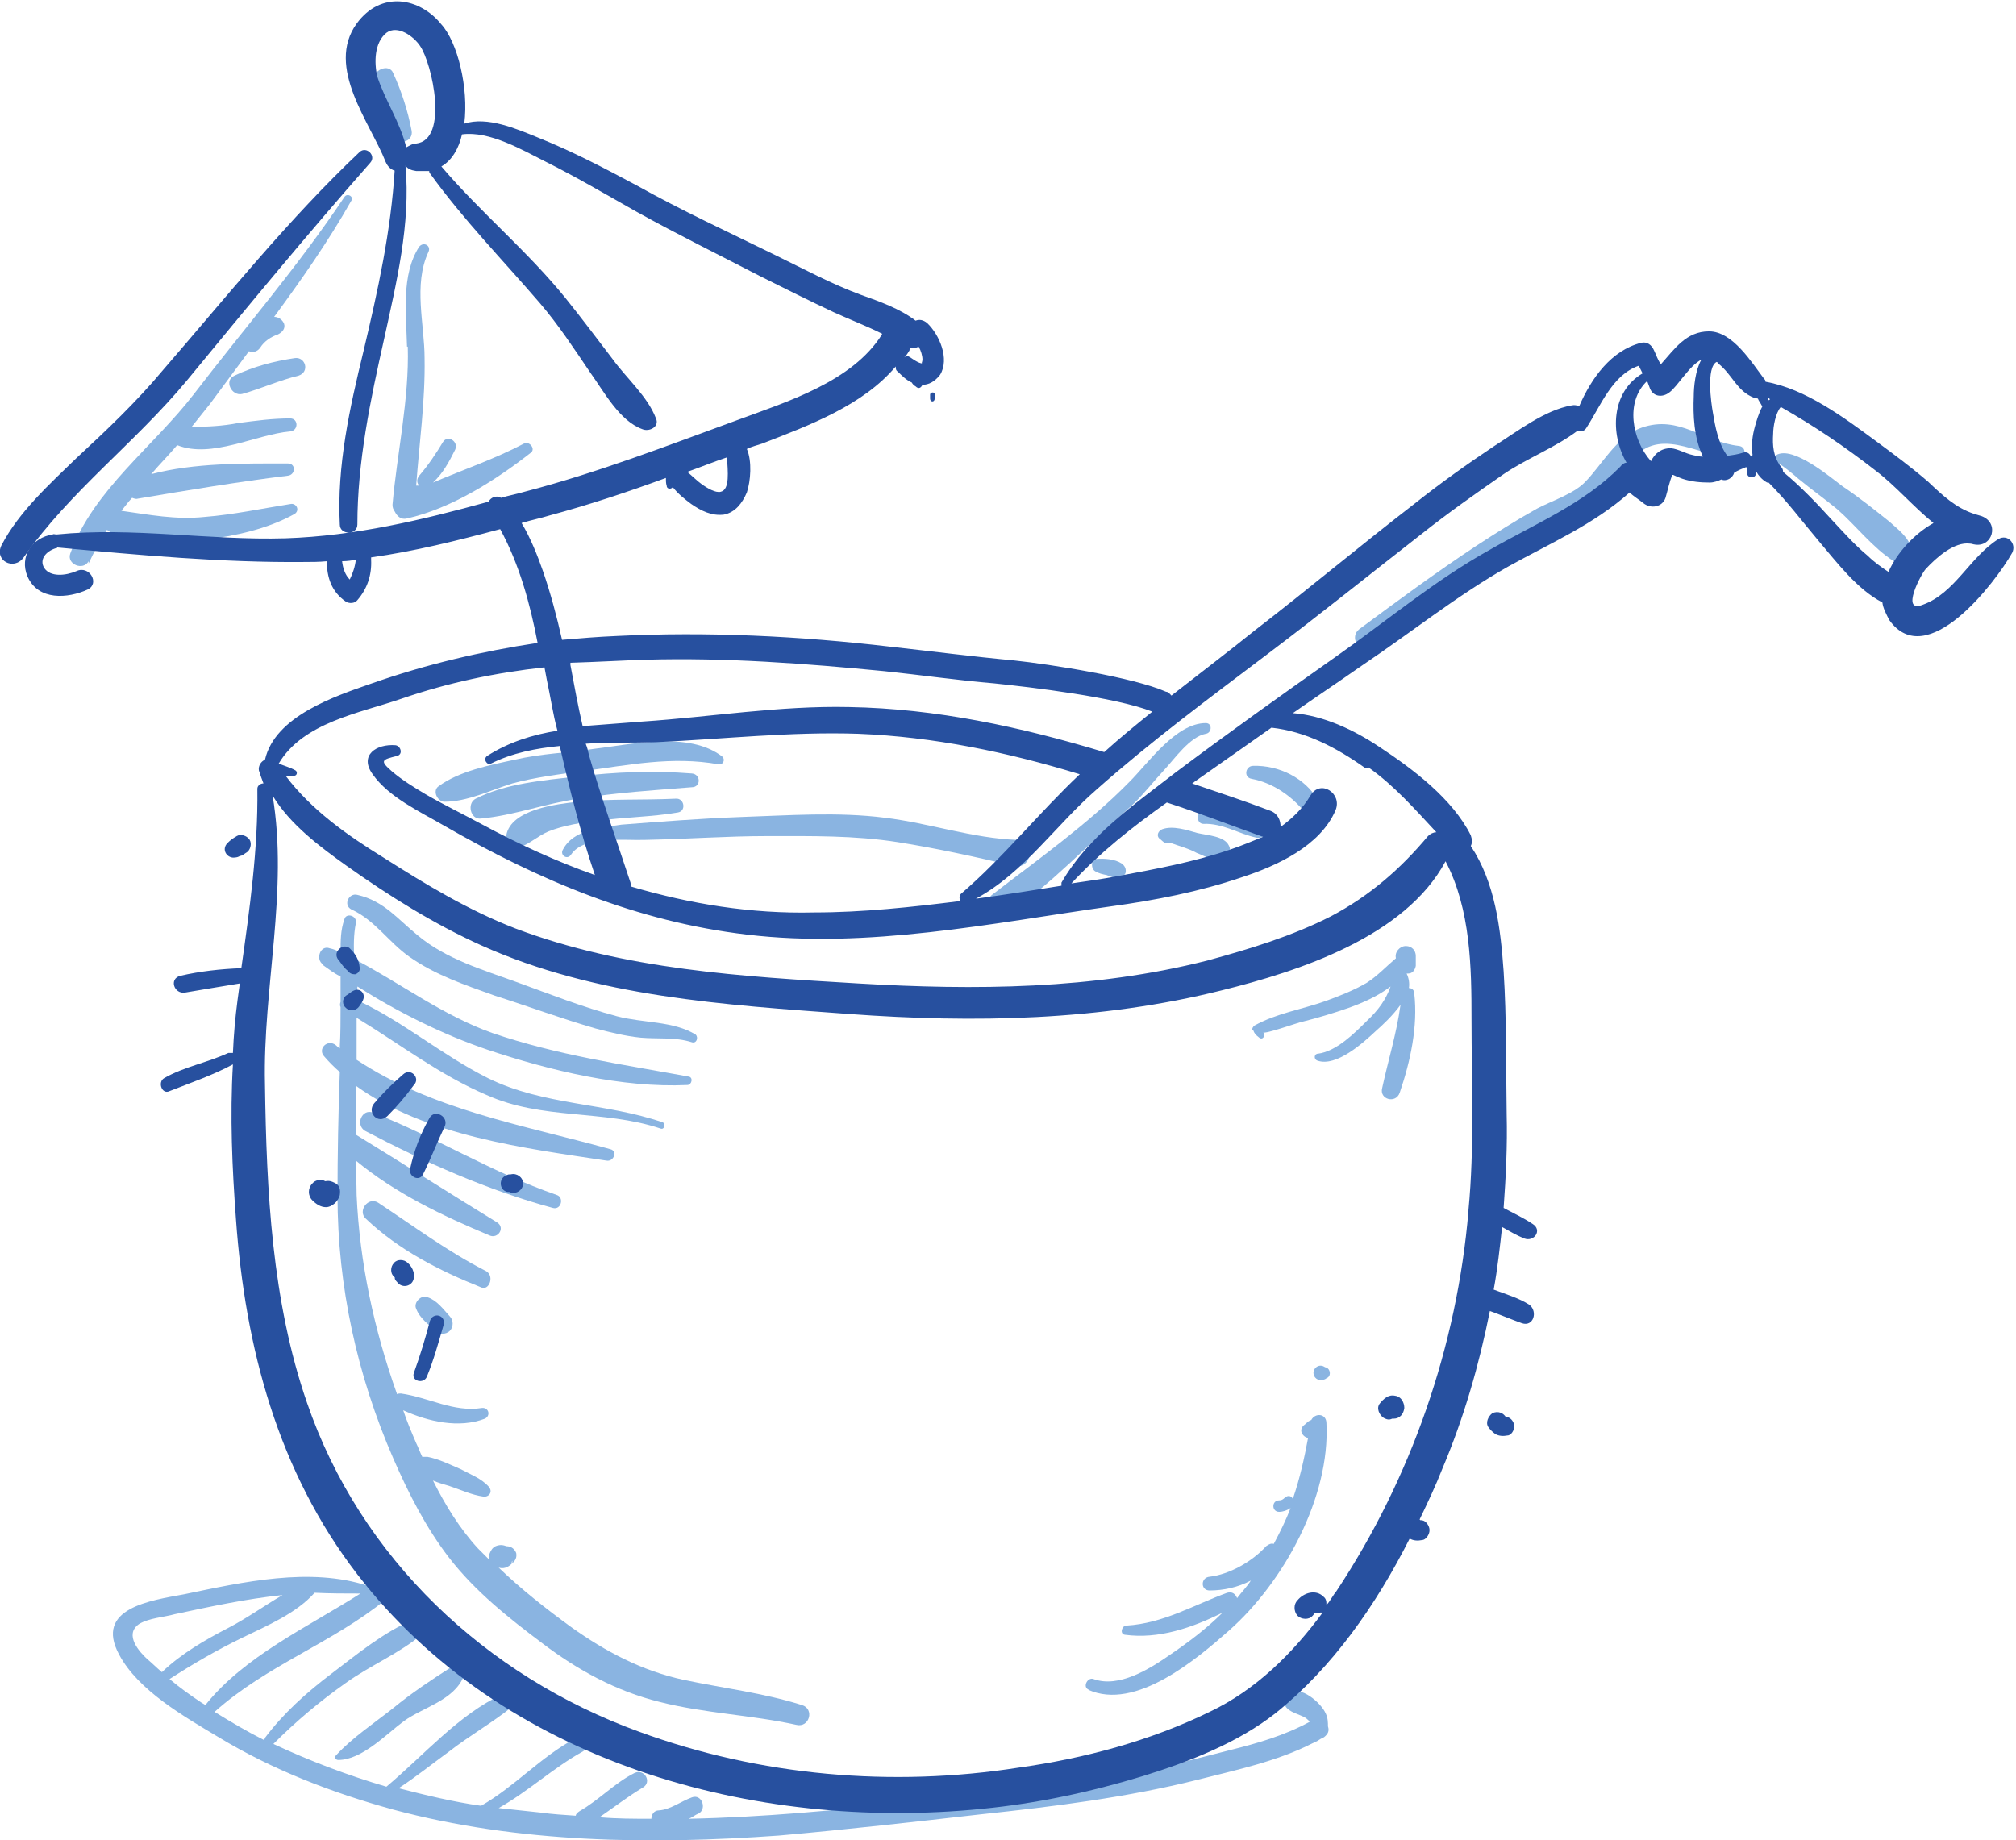 <?xml version="1.0" encoding="utf-8"?>
<!-- Generator: Adobe Illustrator 27.9.0, SVG Export Plug-In . SVG Version: 6.00 Build 0)  -->
<svg version="1.1" id="Calque_1" xmlns="http://www.w3.org/2000/svg" xmlns:xlink="http://www.w3.org/1999/xlink" x="0px" y="0px"
	 viewBox="0 0 264 241" style="enable-background:new 0 0 264 241;" xml:space="preserve">
<style type="text/css">
	.st0{clip-path:url(#SVGID_00000096738742012803953150000008725832046486353037_);}
	.st1{fill:#8AB4E1;}
	.st2{fill:#27509F;}
</style>
<g>
	<defs>
		<rect id="SVGID_1_" y="0" width="264" height="241"/>
	</defs>
	<clipPath id="SVGID_00000054246609791947671230000013097687289952193153_">
		<use xlink:href="#SVGID_1_"  style="overflow:visible;"/>
	</clipPath>
	<g style="clip-path:url(#SVGID_00000054246609791947671230000013097687289952193153_);">
		<path class="st1" d="M11.6,73.8c0.7-1.5,1.5-3,2.4-4.4c0,0,0.2,0.1,0.3,0.2c3.6,2,8.4,1.5,12.4,1.1c4.1-0.5,8.3-1.4,11.9-3.4
			c0.7-0.5,0.2-1.4-0.5-1.3c-3.8,0.6-7.5,1.4-11.3,1.7c-3.8,0.4-7.3-0.3-10.9-0.8c0.5-0.6,0.9-1.2,1.4-1.7c0.3,0.1,0.5,0.2,0.8,0.1
			c6.5-1.1,13.1-2.2,19.6-3c1-0.1,1.1-1.6,0-1.6c-5.8,0-12.2-0.1-17.9,1.4c1.1-1.3,2.3-2.5,3.4-3.8c4.5,1.8,10.3-1.4,14.8-1.8
			c1.1-0.1,1.1-1.7,0-1.7c-2.3,0-4.5,0.3-6.8,0.6c-2,0.4-4.1,0.5-6.1,0.5c0.8-1,1.6-2,2.4-3c1.7-2.3,3.4-4.6,5.1-6.9
			c0.5,0.2,1.1,0.1,1.5-0.5c0.5-0.8,1.4-1.4,2.3-1.7c0.6-0.3,1-0.8,0.8-1.4c-0.2-0.5-0.7-0.9-1.3-0.9c3.6-4.9,7.1-9.9,10.1-15.2
			c0.4-0.5-0.5-1.1-0.9-0.5C39.1,34.8,32,43,25.4,51.6c-5.3,6.9-13.2,12.6-16.2,20.9c-0.5,1.4,1.7,2.3,2.4,1L11.6,73.8z"/>
		<path class="st1" d="M38.6,46.9c-2.7,0.4-5.4,1.1-7.9,2.3c-1.4,0.6-0.4,2.7,1,2.4c2.5-0.7,4.9-1.8,7.4-2.4
			C40.6,48.7,40,46.7,38.6,46.9L38.6,46.9z"/>
		<path class="st1" d="M53.4,45.4c0.2,6.9-1.4,13.9-2,20.7c0,0.4,0.1,0.6,0.3,0.9c0.3,0.6,0.8,1.1,1.6,0.9c5.8-1.3,11.6-5,16.2-8.6
			c0.7-0.5-0.2-1.6-0.9-1.2c-3.8,2-7.9,3.4-11.9,5.1c1.3-1.2,2.1-2.7,2.9-4.3c0.5-1.1-1-2-1.6-1c-0.9,1.5-1.9,3-3.1,4.4
			c-0.4,0.5-0.3,1,0,1.3c-0.1,0-0.2,0-0.4,0c0.4-5.5,1.2-11.1,1.1-16.7c0-4.4-1.5-9.6,0.5-13.9c0.4-0.8-0.6-1.4-1.2-0.7
			c-2.4,3.7-1.7,8.9-1.6,13.1L53.4,45.4z"/>
		<path class="st1" d="M51.5,17.7c0.5,1.5,2.7,0.9,2.4-0.6c-0.5-2.6-1.3-5.1-2.4-7.5c-0.5-1.4-2.9-0.4-2.4,1
			C50.1,12.9,50.7,15.3,51.5,17.7z"/>
		<path class="st1" d="M57.4,103c-0.8,0.6-0.1,2,0.8,2c3,0,6-1.5,8.9-2.4c3-0.8,6.1-1.2,9.2-1.6c6-0.8,11.7-2,17.8-0.9
			c0.6,0.1,0.9-0.6,0.5-1c-4.4-3.4-11.9-1.6-17-1c-3.4,0.5-6.8,0.6-10.2,1.4C64.1,100.2,60.1,101,57.4,103L57.4,103z"/>
		<path class="st1" d="M90.6,103.1c1.2,0,1.2-1.7,0-1.8c-5.1-0.4-10-0.2-15.1,0.4c-4.3,0.5-9.3,0.9-13.2,2.9
			c-1.2,0.6-0.7,2.8,0.7,2.6c4.3-0.4,8.5-2,12.8-2.6C80.7,103.8,85.6,103.5,90.6,103.1L90.6,103.1z"/>
		<path class="st1" d="M68,111c1.4-0.5,2.4-1.5,3.8-2.1c2-0.8,4.4-1.2,6.5-1.4c3.5-0.5,7.1-0.5,10.5-1.1c1.1-0.2,0.8-1.9-0.3-1.8
			c-4.3,0.2-8.5,0-12.8,0.4c-2.8,0.3-8.8,1-9.4,4.4C66.2,110.3,67,111.3,68,111z"/>
		<path class="st1" d="M73.7,111.3c-0.4,0.7,0.6,1.4,1.1,0.6c1.7-2.5,6.9-1.8,9.6-1.9c5.4-0.1,10.7-0.5,16.1-0.5
			c5.7,0,11.4-0.1,17.1,0.8c5,0.8,10.1,1.9,15.1,3.1c2.5,0.6,3-3.3,0.5-3.4c-5.8-0.2-11.5-2.2-17.3-2.9c-6.2-0.8-12.7-0.3-18.9-0.1
			c-5.3,0.2-10.4,0.6-15.6,1C78.7,108.4,75.1,108.6,73.7,111.3L73.7,111.3z"/>
		<path class="st1" d="M143.4,114.1c0.5,0.3,1,0.4,1.5,0.5c0.5,0.2,1,0.4,1.5,0.4c0.5,0,0.9-0.4,1-0.7c0.1-0.5-0.1-0.9-0.5-1.2
			c-0.9-0.6-2.3-0.7-3.4-0.6C142.9,112.5,142.8,113.7,143.4,114.1L143.4,114.1z"/>
		<path class="st1" d="M131.6,120c6.1-4.2,11.2-9.7,16.6-14.5c1.5-1.4,2.8-3.1,4.2-4.6c1.4-1.5,3.4-4.4,5.5-4.8
			c0.8-0.1,0.9-1.4,0-1.4c-3.9,0-7.5,5.2-10,7.7c-5.4,5.5-11.9,10.1-18,14.8C128.4,118.4,129.9,121.1,131.6,120z"/>
		<path class="st1" d="M232.9,60.7c0.2,0,2.3,1.7,2.6,2c1.7,1.4,3.4,2.6,5.1,4c2.4,2.1,4.7,5.1,7.4,6.8c1.2,0.7,2.5-0.5,2.3-1.7
			c-0.4-1.5-1.8-2.5-2.9-3.5c-2-1.6-4-3.2-6.1-4.6c-1.5-1.1-6.5-5.4-8.7-4.1c-0.6,0.4-0.2,1.3,0.5,1.1L232.9,60.7z"/>
		<path class="st1" d="M179.2,84.7c9-6.2,17.9-12.4,27.5-17.5c3.3-1.7,4.8-4.7,7.3-7.3c3.9-4.2,9.1,0.4,13.7,0c1,0,1-1.4,0-1.5
			c-4.6-0.5-7.8-4.1-12.7-2.4c-3.4,1.2-5.2,4.9-7.5,7.2c-1.5,1.5-4.3,2.4-6.2,3.4c-2.7,1.5-5.4,3.2-8,4.9C188,75,183,78.7,178,82.4
			C176.7,83.4,177.9,85.5,179.2,84.7L179.2,84.7z"/>
		<path class="st1" d="M153.3,110.4c1.1,0.4,2.3,0.7,3.4,1.3c1.3,0.5,2.8,1.5,4,0.5c0.4-0.4,0.5-1,0.2-1.5c-0.6-1.2-2.8-1.3-4.1-1.6
			c-1.4-0.4-3.2-1-4.6-0.5c-0.5,0.2-0.8,0.8-0.4,1.2c0.3,0.2,0.5,0.5,0.8,0.6c0.2,0.1,0.4,0,0.5,0H153.3z"/>
		<path class="st1" d="M157.6,107.9c2.5-0.1,4.6,1.3,6.9,1.8c1.2,0.3,1.8-1.3,0.8-1.9c-2.3-1.5-5.3-2.2-7.9-1.5
			C156.6,106.5,156.7,107.9,157.6,107.9L157.6,107.9z"/>
		<path class="st1" d="M163.9,102c2.7,0.5,5.2,2.2,6.9,4.3c0.9,1,2.4-0.3,1.8-1.5c-1.7-2.9-5.1-4.6-8.5-4.5
			C163.1,100.3,162.8,101.8,163.9,102L163.9,102z"/>
		<path class="st1" d="M46,119.1c3.1,1.4,4.9,4.3,7.6,6.2c3.4,2.4,7.3,3.7,11.2,5.1c4.4,1.4,8.7,3,13.2,4.3c1.9,0.5,3.9,1,5.9,1.2
			c2.3,0.2,4.5-0.1,6.7,0.6c0.6,0.2,0.9-0.6,0.5-1c-2.9-1.8-6.9-1.5-10.3-2.4c-4.5-1.2-8.8-2.9-13.2-4.5c-4.4-1.6-9.2-3-12.9-6.1
			c-2.6-2.1-4.4-4.5-7.9-5.3C45.7,116.9,44.9,118.5,46,119.1z"/>
		<path class="st1" d="M42.3,126.4c0.7,0.5,1.5,1.1,2.3,1.5c0,1.1,0,2.2,0,3.3c-0.1,0.3-0.1,0.5,0,0.7c0,1.7,0,3.4-0.1,5.2
			c0,0,0,0.1,0,0.2c-0.2-0.1-0.4-0.3-0.5-0.4c-1.1-0.9-2.5,0.5-1.5,1.5c0.6,0.7,1.3,1.4,2,2c-0.2,5.4-0.3,10.8-0.3,16.2
			c0,11.9,2.6,23.6,7.3,34.4c2,4.6,4.3,9.1,7.3,13c3.4,4.4,7.8,7.9,12.2,11.2c4.6,3.5,9.7,6.3,15.4,7.7c5.9,1.5,12,1.7,17.9,3
			c1.7,0.4,2.4-2.1,0.7-2.6c-5.1-1.6-10.3-2.2-15.5-3.3c-5.5-1.2-10.2-3.7-14.7-6.9c-3.3-2.4-6.6-5-9.5-7.8c0.6,0.2,1.2,0,1.7-0.5
			c0.5-0.4,0.7-0.8,0.6-1.4c-0.2-0.5-0.6-0.9-1.3-0.9c-0.5-0.2-0.9-0.2-1.4,0c-0.4,0.2-0.6,0.5-0.8,1c0,0.3,0,0.5,0,0.8
			c-0.5-0.5-1-1-1.5-1.5c-2.4-2.6-4.3-5.7-5.9-8.9c0.7,0.3,1.4,0.5,2.1,0.7c1.5,0.5,3,1.2,4.5,1.4c0.7,0.1,1.3-0.6,0.7-1.3
			c-1-1.1-2.4-1.6-3.7-2.3c-1.4-0.6-2.8-1.3-4.3-1.6c-0.3,0-0.5,0-0.7,0c-0.3-0.6-0.5-1.2-0.8-1.8c-0.6-1.4-1.2-2.8-1.7-4.3
			c3.3,1.5,7.3,2.4,10.7,1.1c0.8-0.4,0.5-1.5-0.4-1.4c-3.7,0.6-7-1.4-10.6-1.9c-0.2,0-0.4,0-0.5,0.1c-3-8.4-4.9-17.2-5.3-26.1
			c0-1.4-0.1-3-0.1-4.5c5.2,4.3,11.3,7.2,17.5,9.8c1.1,0.5,2.1-1,1-1.7c-6.2-3.8-12.3-7.7-18.5-11.5c0-2.2,0-4.3,0-6.4
			c9.1,6.6,22.3,8.2,32.8,9.8c1,0.2,1.5-1.3,0.5-1.5c-11.5-3.2-23.2-5.1-33.2-11.7c0-1.8,0-3.7,0-5.5c5.6,3.4,10.9,7.5,17,10.1
			c7.3,3.3,15.3,1.9,22.8,4.4c0.5,0.2,0.7-0.6,0.3-0.8c-7.5-2.6-15.6-2.2-22.9-5.8c-6-3-11.1-7.4-17.1-10.2c0,0,0-0.2,0-0.3
			c0-0.5,0-1.1,0-1.5c5.4,3.4,11.2,6.3,17.1,8.3c8.1,2.7,17.6,5,26.1,4.6c0.6,0,0.8-1,0.2-1.1c-8.7-1.6-17.2-2.8-25.7-5.7
			c-6.5-2.3-12-6.5-18.1-9.7c-0.1-1.6-0.1-3.2,0.2-4.7c0.2-1-1.3-1.4-1.5-0.5c-0.5,1.4-0.5,2.8-0.5,4.3c-0.5-0.2-0.9-0.4-1.4-0.5
			c-1.3-0.5-1.9,1.5-0.9,2.1L42.3,126.4z M67,204.8c0-0.1,0-0.3,0.1-0.4C67.1,204.6,67.1,204.7,67,204.8z M65.7,202.7
			C65.2,202.7,65.2,202.7,65.7,202.7L65.7,202.7z"/>
		<path class="st1" d="M48.8,145.7c-1.4-0.5-2.3,1.6-1,2.4c7.8,4.1,16.1,7.8,24.6,10.1c1.1,0.3,1.5-1.4,0.5-1.7
			C64.5,153.6,57,148.9,48.8,145.7z"/>
		<path class="st1" d="M63.7,166.5c-5.1-2.6-9.5-5.9-14.2-9c-1.3-0.8-2.7,1.1-1.6,2.1c4.3,4.1,9.6,6.8,15.1,9
			C64,169.1,64.8,167.2,63.7,166.5L63.7,166.5z"/>
		<path class="st1" d="M56,169.9c-0.8-0.4-1.9,0.7-1.5,1.5c0.5,1.3,1.6,2,2.5,2.9c0.5,0.5,1.4,0.5,1.9,0c0.5-0.5,0.5-1.4,0-1.9
			C58,171.4,57.2,170.3,56,169.9z"/>
		<path class="st1" d="M142.5,221.3c6.2,2.8,14.2-4,18.5-7.8c7.1-6.3,13.2-17.4,12.7-27.1c0-1.3-1.5-1.4-2-0.4c0,0,0,0-0.1,0
			c-0.4,0.2-0.6,0.5-0.9,0.7c-0.4,0.4-0.4,0.9,0,1.3c0.2,0.2,0.4,0.3,0.6,0.3c-0.5,2.7-1.1,5.4-2,8c-0.2-0.4-0.6-0.5-1-0.2
			c-0.3,0.3-0.5,0.4-0.8,0.4c-1,0-1,1.5,0,1.5c0.5,0,1.1-0.2,1.5-0.5c-0.6,1.6-1.4,3.2-2.2,4.7c-0.3-0.1-0.6,0-1,0.3
			c-1.8,2-4.8,3.7-7.4,4c-1.2,0.1-1.2,1.8,0,1.8c1.8,0,3.7-0.4,5.4-1.3c-0.5,0.8-1.2,1.5-1.8,2.3c-0.2-0.5-0.6-0.9-1.3-0.7
			c-4.4,1.6-8.3,4-13.2,4.3c-0.6,0-0.9,1.1-0.2,1.2c4.4,0.6,8.8-0.9,12.8-2.9c-2.1,2.1-4.5,3.9-7,5.6c-2.6,1.8-6.6,4.3-9.9,3.1
			c-0.8-0.3-1.5,1.1-0.6,1.4H142.5z"/>
		<path class="st1" d="M173.7,179.1c-0.2,0-0.4-0.2-0.5-0.2c-0.6-0.2-1.2,0.3-1.2,0.9c0,0.6,0.6,1.1,1.2,0.9c0.2,0,0.4-0.1,0.5-0.2
			C174.3,180.3,174.3,179.4,173.7,179.1z"/>
		<path class="st1" d="M164.1,134.9c0.2,0.5,0.3,0.6,0.8,1c0.5,0.4,0.9-0.4,0.5-0.7c0.2,0.3,4.6-1.3,5.2-1.4c2-0.5,4-1.1,6-1.8
			c1.7-0.6,3.8-1.5,5.5-2.8c-0.6,1.7-1.6,3.1-3.1,4.5c-1.6,1.6-4,4-6.4,4.3c-0.5,0-0.6,0.7-0.1,0.9c2.5,0.9,6.1-2.4,7.7-3.9
			c0.8-0.7,2.2-2,3.2-3.4c-0.5,3.7-1.6,7.2-2.4,10.9c-0.4,1.5,1.8,2.1,2.3,0.6c1.4-4.1,2.4-8.7,1.9-13c0-0.5-0.4-0.7-0.7-0.7
			c0.1-0.6,0-1.3-0.3-1.9c0,0,0.1,0,0.2,0c0.6,0,0.9-0.5,1-1c0-0.5,0-0.8,0-1.3c0-0.7-0.5-1.3-1.3-1.3s-1.5,0.8-1.3,1.6
			c-1.3,1.1-2.4,2.3-3.8,3.2c-1.7,1-3.5,1.7-5.4,2.4c-3.1,1.1-6.4,1.6-9.3,3.2c-0.2,0.1-0.4,0.5-0.3,0.6L164.1,134.9z"/>
		<path class="st1" d="M128.6,237.6c9.4-1,19-2.2,28.2-4.5c5.1-1.3,10.4-2.4,15.1-4.8c0.5-0.2,0.8-0.4,1.1-0.6
			c0.1,0,0.2-0.1,0.4-0.2c0.5-0.4,0.7-0.8,0.5-1.4c0-0.5,0-1.1-0.3-1.7c-0.6-1.4-3.3-3.7-4.8-2.7c-0.6,0.4-0.7,1.1-0.5,1.7
			c0.5,0.9,1.9,1.1,2.7,1.6c0.2,0.2,0.4,0.3,0.5,0.5c-3.3,1.8-6.8,2.8-10.4,3.7c-4.4,1.1-8.6,2.3-13.1,3.1
			c-9.5,1.8-19.2,2.6-28.8,3.7c-9.6,1.1-19.3,2-29,2.2c0.5-0.2,0.8-0.5,1.3-0.7c1.1-0.6,0.4-2.6-0.9-2.1c-1.4,0.5-2.8,1.6-4.3,1.7
			c-0.7,0-1,0.6-1,1.1c-2.3,0-4.5,0-6.8-0.2c1.9-1.3,3.7-2.7,5.7-3.9c1.2-0.7,0.2-2.5-1.1-1.9c-2.6,1.3-4.6,3.5-7.2,5
			c-0.3,0.2-0.5,0.4-0.5,0.6c-1.5-0.1-3.1-0.2-4.5-0.4c-1.9-0.2-3.7-0.4-5.6-0.6c3.9-2.2,7.2-5.3,11-7.4c1.1-0.6,0.1-2.4-1-1.7
			c-4.5,2.4-7.9,6.3-12.3,8.8c-3.6-0.5-7.3-1.4-10.8-2.3c2.3-1.5,4.4-3.2,6.6-4.8c2.7-2.1,5.7-3.8,8.3-5.9c1-0.8-0.3-2.2-1.3-1.6
			c-5.7,2.6-10.3,8-15.2,12.1c-5.1-1.5-10.1-3.4-14.8-5.6c3-3,6.1-5.6,9.5-8c3.2-2.3,7.1-3.9,10-6.4c0.8-0.7,0-2.3-1.1-1.9
			c-3.9,1.6-7.5,4.6-10.8,7.1s-6.3,5.2-8.7,8.4c0,0.1-0.1,0.2-0.1,0.3c-2.2-1.1-4.4-2.4-6.5-3.7c6.8-6.1,15.4-9,22.4-14.7
			c1.1-0.9-0.4-2.8-1.5-2c-0.2,0.1-0.4,0.3-0.5,0.4c0,0-0.2-0.2-0.3-0.2c-7.6-2.5-16.4-0.5-24.1,1.1c-4.3,0.8-11.8,1.8-8.5,7.9
			c2.5,4.7,8.5,8.1,13,10.8c7.1,4.3,14.9,7.3,22.9,9.5c16.4,4.4,33.7,4.6,50.5,3.4C111,239.6,119.8,238.6,128.6,237.6L128.6,237.6z
			 M47.2,208.7c-6.9,4.4-15.2,8.2-20.3,14.6c-0.2-0.1-0.3-0.2-0.5-0.3c-1.5-1-2.9-2-4.2-3.1c3.1-2,6.2-3.8,9.5-5.4
			c3.3-1.6,7.1-3.2,9.5-5.9C43.3,208.7,45.2,208.7,47.2,208.7L47.2,208.7z M18.2,212.7c1.3-0.8,3.3-0.9,4.7-1.3
			c4.7-1,9.3-2,14.1-2.5c-2.4,1.4-4.6,3-7.1,4.3c-3.1,1.6-6.2,3.4-8.7,5.8c-0.6-0.5-1.3-1.2-1.9-1.7
			C18.3,216.4,16.2,214.1,18.2,212.7L18.2,212.7z"/>
		<path class="st1" d="M59,218.4c-2.5,1.6-5.2,3.4-7.5,5.3c-2.4,1.9-5.4,3.9-7.5,6.2c-0.3,0.3,0,0.6,0.3,0.6c3.1,0,6.3-3.4,8.6-5.1
			c2.5-1.8,6.5-2.7,7.8-5.8C61,218.7,59.8,217.9,59,218.4L59,218.4z"/>
		<path class="st2" d="M3.1,73c6.1-8.7,14.6-15,21.4-23.2c7.9-9.6,15.8-19.2,24-28.5c0.8-0.9-0.5-2.2-1.4-1.4
			c-9.3,8.8-17.3,18.8-25.7,28.5C17.9,52.6,14,56.3,10,60c-3.5,3.4-7.5,7-9.8,11.4C-0.8,73.4,1.8,74.8,3.1,73L3.1,73z"/>
		<path class="st2" d="M121.8,51.7v0.5c0,0.5,0.6,0.5,0.6,0v-0.5C122.5,51.3,121.8,51.3,121.8,51.7z"/>
		<path class="st2" d="M51.7,22.1c-0.5,8.2-2.2,15.9-4.1,23.9c-1.8,7.4-3.5,15-3.1,22.7c0,1.4,2.3,1.4,2.3,0
			c0-8.2,1.7-16.3,3.5-24.3c1.6-7.3,3.5-15.1,2.8-22.7c0.3,0.4,0.7,0.6,1.4,0.7c0.6,0,1.2,0,1.7,0c0,0,0,0.2,0.1,0.3
			c4.4,6.1,9.5,11.3,14.4,17c2.4,2.8,4.5,6,6.6,9.1c1.8,2.5,3.8,6.3,6.8,7.4c0.9,0.4,2.3-0.3,1.8-1.4c-1.1-2.9-3.9-5.3-5.7-7.8
			c-2-2.6-4-5.3-6.1-7.9c-5-6.2-11.2-11.3-16.3-17.3c1.4-0.8,2.3-2.4,2.7-4.2c3.6-0.5,8,2.1,11,3.6c4,2,7.9,4.3,11.8,6.5
			c5.4,3,10.9,5.7,16.3,8.5c3.2,1.6,6.4,3.2,9.6,4.7c2.2,1,4.3,1.8,6.3,2.8c0,0,0,0,0,0.1c-3.9,6.2-12.4,8.8-18.9,11.2
			c-9.3,3.4-18.3,6.9-27.9,9.4c-1,0.3-2.1,0.5-3.1,0.8c-0.6-0.4-1.4,0-1.6,0.5c-8.7,2.4-17.5,4.5-26.6,4.8c-10,0.3-20-1.5-30-0.5
			c-0.2,0-0.4-0.1-0.5,0c-2.7,0.4-4.4,2.9-3.3,5.5c1.4,3.2,5.3,2.9,7.9,1.7c1.6-0.8,0.2-3.2-1.5-2.4c-1.4,0.6-3.4,0.8-4.2-0.4
			c-0.7-1.1,0.2-2.2,1.5-2.6c0,0,0.2,0,0.2-0.1c10.7,1,21.6,2,32.3,1.9c1,0,2,0,3-0.1c0,2.1,0.6,4,2.5,5.3c0.5,0.3,1.2,0.2,1.5-0.2
			c1.3-1.5,1.9-3.3,1.8-5.3c0-0.1,0-0.2,0-0.3c5.7-0.8,11.3-2.2,16.9-3.7c2.5,4.6,3.9,9.7,4.9,14.9c-7.3,1.1-14.6,2.8-21.7,5.3
			c-4.9,1.7-12.7,4.3-14,10c-0.5,0.2-0.9,0.8-0.8,1.4c0.2,0.6,0.4,1.2,0.6,1.7c-0.4,0-0.8,0.3-0.8,0.7c0.1,7.9-1,15.7-2.1,23.5
			c-2.7,0.1-5.4,0.4-8,1c-1.5,0.4-0.8,2.4,0.6,2.2c2.4-0.4,4.7-0.8,7.2-1.2c-0.1,0.7-0.2,1.4-0.3,2.2c-0.3,2.3-0.5,4.5-0.6,6.9
			c-0.2,0-0.5,0-0.6,0c-2.8,1.3-5.8,1.8-8.4,3.3c-0.9,0.5-0.3,2.2,0.7,1.7c2.8-1.1,5.7-2.1,8.3-3.5c-0.4,6.8-0.1,13.6,0.4,20.3
			c1.2,16.8,5.5,33,15.9,46.5c19,24.6,51.9,33.7,81.8,30.7c7.2-0.7,14.2-2.2,21.1-4.3c6.1-1.9,12.3-4.3,17.3-8.2
			c7.5-6,13.2-14.2,17.6-22.9c0.5,0.3,1.1,0.3,1.6,0.2c0.5,0,1-0.7,1-1.3c0-0.5-0.4-1.2-1-1.3c0,0,0,0-0.1,0c0,0,0,0-0.1,0
			c0,0,0,0-0.1-0.1c1.1-2.3,2.1-4.4,3-6.7c2.8-6.6,4.8-13.6,6.2-20.6c1.4,0.5,2.8,1.1,4.2,1.6c1.5,0.5,2.1-1.5,1-2.4
			c-1.4-0.9-3.1-1.4-4.7-2c0.5-2.7,0.8-5.5,1.1-8.2c0.9,0.5,1.9,1.1,2.9,1.5c1.3,0.5,2.4-1.1,1.1-1.9c-1.2-0.8-2.5-1.4-3.8-2.1
			c0.3-4.1,0.5-8.2,0.4-12.2c-0.1-6.3,0-12.6-0.4-18.8c-0.4-5.6-1.1-11.6-4.3-16.4c0.2-0.4,0.2-0.8,0-1.4c-2.4-4.8-7.6-8.7-12-11.6
			c-3.3-2.2-7.3-4.1-11.3-4.4c3-2.1,6-4.1,9-6.2c6.4-4.3,12.5-9.2,19.2-13c5.4-3,11.2-5.5,15.9-9.7c0.5,0.5,1.2,0.9,1.8,1.4
			c1,0.8,2.5,0.5,2.9-0.7c0.3-1,0.5-2.1,0.9-3c0,0,0,0,0.1,0c0.4,0.2,0.7,0.3,1.2,0.5c1.2,0.4,2.4,0.5,3.6,0.5
			c0.5,0,1.1-0.2,1.5-0.4c0.7,0.3,1.5-0.2,1.7-0.9c0.5-0.3,1-0.5,1.5-0.7c0,0,0.1,0,0.2,0c0,0.2,0,0.5,0,0.8c0,0.6,0.9,0.7,1.1,0.2
			c0-0.2,0-0.3,0.1-0.4c0.3,0.5,0.7,1,1.4,1.4c0,0,0.1,0,0.2,0c2.4,2.4,4.4,5.1,6.6,7.7c2.3,2.7,5,6.3,8.3,8
			c0.1,0.8,0.5,1.5,0.9,2.3c4.9,6.9,13.9-4.9,16.1-8.8c0.6-1.2-0.6-2.5-1.8-1.8c-3.7,2.3-5.7,7.1-9.9,8.6c-3,1.2-0.2-4.1,0.4-4.7
			c1.3-1.4,3.7-3.6,5.8-3.3c0.2,0,0.4,0.1,0.5,0.1c2.4,0.5,3.4-2.8,1-3.7c-0.4-0.1-0.6-0.2-1-0.3c-2.4-0.8-4.1-2.4-6-4.2
			c-2.2-1.9-4.5-3.6-6.8-5.3c-4.2-3.1-9.3-6.9-14.5-7.8c0-0.2-0.1-0.3-0.2-0.4c-1.6-2.1-4.1-6.2-7.2-6.2c-3,0-4.5,2.3-6.3,4.3
			c-0.4-0.5-0.6-1.2-0.9-1.8c-0.3-0.7-0.9-1.2-1.7-1c-3.9,1-6.5,4.6-8.1,8.3c-0.3-0.1-0.6-0.2-1-0.1c-3.5,0.6-7.1,3.4-10.1,5.3
			c-3.6,2.4-7.1,4.9-10.5,7.6c-7,5.4-13.8,11.1-20.8,16.5c-3.6,2.9-7.3,5.7-11,8.6c-0.2-0.2-0.4-0.5-0.7-0.5
			c-4.3-1.9-15.2-3.6-19.9-4.1c-5.4-0.5-10.8-1.2-16.2-1.8c-11.9-1.4-24-2-35.9-1.4c-2.4,0.1-4.8,0.3-7.1,0.5
			c-0.7-3.1-1.5-6.1-2.5-9c-0.7-2-1.6-4.3-2.8-6.3c1.3-0.4,2.4-0.6,3.7-1c5.2-1.4,10.3-3.1,15.2-4.9c0,0.4,0,0.7,0.1,1
			c0,0.5,0.6,0.5,0.8,0.2c0.7,0.9,1.6,1.6,2.4,2.2c1.3,0.9,2.7,1.6,4.3,1.4c1.5-0.3,2.4-1.5,3-2.9c0.5-1.5,0.7-4.1,0-5.7
			c0.6-0.3,1.4-0.5,2-0.7c6.2-2.4,13.2-5,17.5-10.1c0,0.3,0,0.5,0.3,0.7c0.5,0.5,1.1,1.1,1.8,1.4c0.1,0.2,0.3,0.4,0.5,0.5
			c0.4,0.4,0.7,0.2,0.9-0.2c0.8,0,1.6-0.4,2.3-1.3c1.3-2.1-0.1-5.3-1.7-6.8c-0.5-0.4-1-0.5-1.5-0.3c-2.1-1.6-4.7-2.5-7.2-3.4
			c-3.8-1.4-7.5-3.4-11.2-5.2c-6.1-3-12.2-5.8-18.1-9.1c-4.3-2.3-8.5-4.5-13-6.3c-2.7-1.1-6.6-2.8-9.6-1.8c0.6-4.7-0.9-10.7-3-13
			C55-0.3,49.9-1.3,46.7,3.1c-4.1,5.7,1.8,13,3.8,18.1c0.3,0.7,0.8,1.1,1.4,1.2L51.7,22.1z M186.3,199.1
			C186.3,199.1,186.3,199.1,186.3,199.1L186.3,199.1z M192.3,158.6c-1.5,17.7-7.5,35-17.3,49.8c-0.5,0.6-0.8,1.3-1.3,1.8
			c0-0.4,0-0.8-0.4-1.1c-1-1-2.6-0.5-3.4,0.5c-0.5,0.5-0.5,1.4,0,2c0.5,0.5,1.5,0.6,2,0c0,0,0.2-0.2,0.2-0.3c0.2,0,0.3,0,0.5,0
			c0.2,0,0.6-0.3,0.3,0c0.1,0,0.2,0,0.3-0.1c-3.9,5.3-8.7,10.1-14.8,13c-7.8,3.8-16.4,6.1-25,7.3c-16.6,2.6-33.9,1.1-49.7-4.7
			c-20.1-7.3-36.5-22.7-43.5-43.1c-4.6-13.3-5.3-27.7-5.5-41.7c-0.3-12.6,3.1-25.3,1-37.8c2.3,3.8,6.2,6.7,9.7,9.2
			c5.5,3.9,11.4,7.6,17.6,10.4c15.1,6.8,31.9,7.8,48.2,9c16.4,1.2,32.8,0.9,48.8-3.1c10.1-2.5,24-7,29.3-16.9
			c3.3,6.3,3.4,13.9,3.4,20.7c0,8.3,0.4,16.7-0.4,25L192.3,158.6z M179.2,100.5c3.4,2.4,6.1,5.5,8.9,8.5c-0.4,0-0.8,0.2-1.1,0.5
			c-3.6,4.3-7.6,7.8-12.7,10.5c-5.1,2.6-10.7,4.3-16.2,5.8c-15,3.8-30.4,3.9-45.7,3c-15.2-0.9-30.6-1.8-44.9-7.2
			c-6.2-2.4-11.8-5.8-17.3-9.3c-4.7-2.9-9.4-6.2-12.8-10.7c0.4,0,0.7,0,1.1,0c0.4,0,0.5-0.5,0.2-0.7c-0.7-0.4-1.5-0.6-2.2-0.9
			c3.2-5.4,10.6-6.6,16.1-8.5c6.1-2.1,12.3-3.4,18.7-4.1c0.1,0.5,0.2,1.1,0.3,1.6c0.5,2.3,0.8,4.5,1.4,6.7c-3.2,0.5-6.4,1.5-9.2,3.3
			c-0.6,0.4,0,1.3,0.5,1c2.8-1.4,5.9-2,9-2.3c1.3,5.7,2.7,11.3,4.6,16.9c-5.1-1.8-10.1-4.1-14.9-6.7c-2.4-1.3-4.9-2.5-7.3-3.9
			c-1.5-0.9-3-1.8-4.4-3c-1.6-1.4-1.3-1.5,0.7-2c0.8-0.2,0.5-1.3-0.2-1.4c-2.5-0.2-4.8,1.3-3,3.8c2.1,3,6.2,4.9,9.3,6.7
			c12.5,7.2,25.3,12.6,39.7,14.3c15.8,1.9,32.1-1.5,47.7-3.7c5.8-0.8,11.5-1.9,17.1-3.8c4.6-1.5,10.3-4.1,12.3-8.8
			c0.9-2.2-2-4.1-3.3-1.9c-1,1.7-2.4,3-3.9,4.1c0-0.8-0.3-1.7-1.3-2.1c-3.4-1.3-6.8-2.4-10.3-3.6c0.1,0,0.2-0.1,0.3-0.2
			c3.4-2.4,6.7-4.7,10.1-7.1c4.5,0.5,8.5,2.6,12.3,5.3L179.2,100.5z M125.8,118c-6.4,0.8-12.8,1.5-19.2,1.5
			c-8.2,0.2-16.2-1.1-24-3.4c0-0.2,0-0.5-0.1-0.7c-1.8-5.5-3.8-11-5.4-16.6c-0.1-0.5-0.2-0.9-0.4-1.4c3.1-0.2,6.2-0.1,9.2-0.2
			c8.9-0.4,17.6-1.4,26.5-1.1c9.9,0.4,19.5,2.4,29,5.3c-5.4,5.1-10,10.9-15.6,15.7C125.6,117.4,125.6,117.7,125.8,118L125.8,118z
			 M152.8,105.1c4.3,1.4,8.4,3,12.6,4.5c-1.5,0.6-2.9,1.2-4.4,1.7c-4.7,1.6-9.6,2.5-14.4,3.4c-2.1,0.4-4.2,0.7-6.3,1
			C144.1,111.6,148.3,108.3,152.8,105.1L152.8,105.1z M231.5,52.5c0-0.1,0-0.3,0-0.4c0.1,0,0.2,0.1,0.3,0.2
			C231.8,52.3,231.6,52.4,231.5,52.5L231.5,52.5z M253.2,68.5c-2.5,1.4-4.8,3.9-5.9,6.4c-0.9-0.6-1.9-1.3-2.7-2.1
			c-1.7-1.4-3.2-3.1-4.7-4.7c-2-2.2-4.1-4.4-6.4-6.3c0-0.3-0.1-0.5-0.3-0.7c-1-1.3-1.1-2.8-1-4.3c0-0.9,0.3-2.7,1-3.5
			c4.4,2.5,8.4,5.2,12.5,8.4C248.2,63.6,250.6,66.4,253.2,68.5L253.2,68.5z M229.7,52.1c0.2,0,0.4,0.1,0.5,0.1
			c0.1,0.3,0.3,0.5,0.5,0.9c0,0,0,0,0.1,0.1c-0.5,0.9-0.8,2-1,2.7c-0.3,1.1-0.5,2.4-0.3,3.7c0,0-0.2,0.1-0.2,0.2
			c-0.2-0.4-0.5-0.7-1.1-0.5c-0.6,0.2-1.3,0.3-2,0.4c-1.2-1.6-1.6-3.9-1.9-5.7c-0.2-1.1-0.9-5.9,0.5-6.6c0,0,0.1,0,0.2,0.2
			C226.9,49.1,227.4,51.2,229.7,52.1L229.7,52.1z M222.8,47.1c-0.8,1.4-1,3.6-1,4.8c-0.1,2.4,0,5.4,1.2,7.9c-0.5,0-0.9-0.1-1.3-0.2
			c-1-0.2-1.9-0.8-2.9-0.9c-1.3,0-2.1,0.7-2.6,1.7c-2.5-2.8-3.4-7.8-0.5-10.5c0.1,0.3,0.2,0.5,0.3,0.8c0.4,1.3,1.7,1.4,2.6,0.7
			C219.7,50.6,221.2,47.9,222.8,47.1z M165.8,85.8c6.9-5.2,13.6-10.6,20.4-15.9c3.4-2.7,7.1-5.3,10.7-7.8c3.1-2.1,6.8-3.5,9.7-5.7
			c0.4,0.2,0.8,0.1,1.1-0.3c1.9-2.9,3.4-7,6.9-8.2c0.2,0.4,0.3,0.6,0.5,1c-4.1,2.4-4.3,7.9-2.1,11.7c-0.3,0-0.6,0.2-0.8,0.5
			c-4.8,4.9-11.2,7.5-17.1,10.9c-7.2,4-13.6,9.4-20.3,14.1c-7.1,5-14.1,10-20.9,15.1c-5.4,4.2-11.4,8.3-14.9,14.4c0,0.1,0,0.3,0,0.4
			c-3.7,0.6-7.5,1.2-11.2,1.7c6.3-3.4,10.5-9.7,15.8-14.3C150.7,97.1,158.4,91.4,165.8,85.8L165.8,85.8z M84.6,86.4
			c10.4-0.3,20.9,0.5,31.2,1.5c4.8,0.5,9.6,1.2,14.4,1.6c4.8,0.5,15.9,1.8,20.7,3.7c-2.1,1.7-4.2,3.4-6.3,5.3
			c-10.9-3.3-22-5.7-33.4-5.9c-9.1-0.2-18.1,1.3-27.1,1.9c-2.5,0.2-5.2,0.4-7.8,0.6c-0.6-2.6-1.1-5.3-1.6-8c0,0,0-0.2,0-0.3
			C78.1,86.7,81.4,86.5,84.6,86.4L84.6,86.4z M46.6,73.3c-0.1,0.9-0.4,1.8-0.8,2.6c-0.6-0.6-0.9-1.5-1-2.4
			C45.5,73.5,46.1,73.4,46.6,73.3z M94.4,64.4c-0.7,0.2-1.8-0.5-2.4-0.9c-0.7-0.5-1.4-1.2-2-1.7c1.7-0.6,3.4-1.3,5.2-1.9
			C95.3,61.7,95.6,64.1,94.4,64.4z M119.1,45.9c0,0,0-0.2,0.1-0.3c0.4,0,0.7,0,1.1-0.2c0.3,0.5,0.5,1.2,0.5,1.7c0,0.3-0.2,0.5,0,0.5
			c-0.5,0-1.3-0.6-1.6-0.8c-0.3-0.2-0.5-0.2-0.8,0C118.7,46.6,118.9,46.2,119.1,45.9L119.1,45.9z M50.6,4.3c1.5-1.1,3.6,0.5,4.4,1.7
			c1.6,2.3,3.8,12.3-0.5,12.8c-0.5,0-0.9,0.3-1.3,0.5c-0.8-3.3-2.8-6.2-3.8-9.3C49,8.2,49,5.6,50.6,4.3L50.6,4.3z"/>
		<path class="st2" d="M52.8,140.7c-1.4,1.2-2.6,2.4-3.8,3.8c-1,1.2,0.5,2.8,1.7,1.7c1.3-1.3,2.4-2.6,3.5-4.1
			C55.1,141.2,53.8,139.8,52.8,140.7z"/>
		<path class="st2" d="M56.2,146.5c-1.2,2.1-2,4.3-2.5,6.6c-0.2,1,1.2,1.7,1.7,0.7c1-2,1.8-4.1,2.8-6.2
			C58.9,146.3,56.9,145.1,56.2,146.5z"/>
		<path class="st2" d="M53.4,165.4c-0.5-0.5-1.4-0.5-1.8,0c-0.5,0.5-0.5,1.4,0,1.8c0,0,0,0,0.1,0.1c0,0,0,0,0,0.1
			c0,0.2,0.2,0.4,0.3,0.5c0.5,0.7,1.5,0.7,2,0C54.5,167.1,54.1,166,53.4,165.4L53.4,165.4z"/>
		<path class="st2" d="M66.9,153.8c-0.2,0-0.4,0-0.5,0.1c-1.1,0.3-1.1,1.9,0,2.2c0.2,0,0.4,0,0.5,0.1c0.8,0.2,1.6-0.4,1.6-1.2
			S67.7,153.6,66.9,153.8z"/>
		<path class="st2" d="M43.8,154.9c-0.4-0.2-0.7-0.3-1.2-0.2c-0.5-0.3-1.3-0.2-1.7,0.3c-0.6,0.6-0.6,1.6,0,2.2
			c0.5,0.5,1.1,0.9,1.8,0.9s1.6-0.7,1.8-1.6C44.6,155.8,44.5,155.2,43.8,154.9L43.8,154.9z"/>
		<path class="st2" d="M46.4,129.7c-0.5,0.2-0.7,0.5-1.1,0.7c-0.5,0.4-0.5,1.2,0,1.6c0.5,0.5,1.4,0.4,1.8-0.3
			c0.2-0.3,0.4-0.5,0.5-0.9C47.8,130.1,47.2,129.4,46.4,129.7z"/>
		<path class="st2" d="M45.5,127.1c0.3,0.4,0.6,0.5,1,0.5c0.4-0.1,0.7-0.5,0.6-0.9c-0.1-1-0.5-1.7-1.2-2.4c-0.4-0.5-1.1-0.4-1.5,0
			c-0.5,0.5-0.4,1.1,0,1.5C44.7,126.2,45,126.7,45.5,127.1L45.5,127.1z"/>
		<path class="st2" d="M56.3,173c-0.6,2.3-1.3,4.6-2.1,6.8c-0.4,1.1,1.3,1.5,1.7,0.5c0.9-2.2,1.5-4.4,2.2-6.8
			C58.4,172.2,56.7,171.8,56.3,173z"/>
		<path class="st2" d="M30.8,112.3c0.2,0,0.5-0.1,0.6-0.2c0.3,0,0.5-0.2,0.8-0.4c0.6-0.3,0.8-1.2,0.5-1.7c-0.4-0.6-1.2-0.8-1.7-0.5
			c-0.5,0.3-0.8,0.5-1.2,0.9C28.9,111.3,29.8,112.5,30.8,112.3L30.8,112.3z"/>
		<path class="st2" d="M195.4,185.1c-0.5,0.4-0.9,1.2-0.5,1.8c0.3,0.4,0.5,0.6,0.9,0.9c0.5,0.3,1.1,0.3,1.6,0.2
			c0.5,0,0.9-0.7,0.9-1.2c0-0.5-0.4-1.1-0.9-1.2c0,0,0,0-0.1,0c0,0,0,0-0.1,0C196.9,185.1,196.2,184.7,195.4,185.1L195.4,185.1z"/>
		<path class="st2" d="M182.7,182.8c-0.9-0.2-1.5,0.4-2,1c-0.5,0.6-0.1,1.5,0.5,1.9c0.4,0.2,0.7,0.3,1.1,0.1c0,0,0.1,0,0.2,0
			c0.8,0,1.3-0.6,1.4-1.4C183.9,183.7,183.5,182.9,182.7,182.8L182.7,182.8z"/>
	</g>
</g>
</svg>
